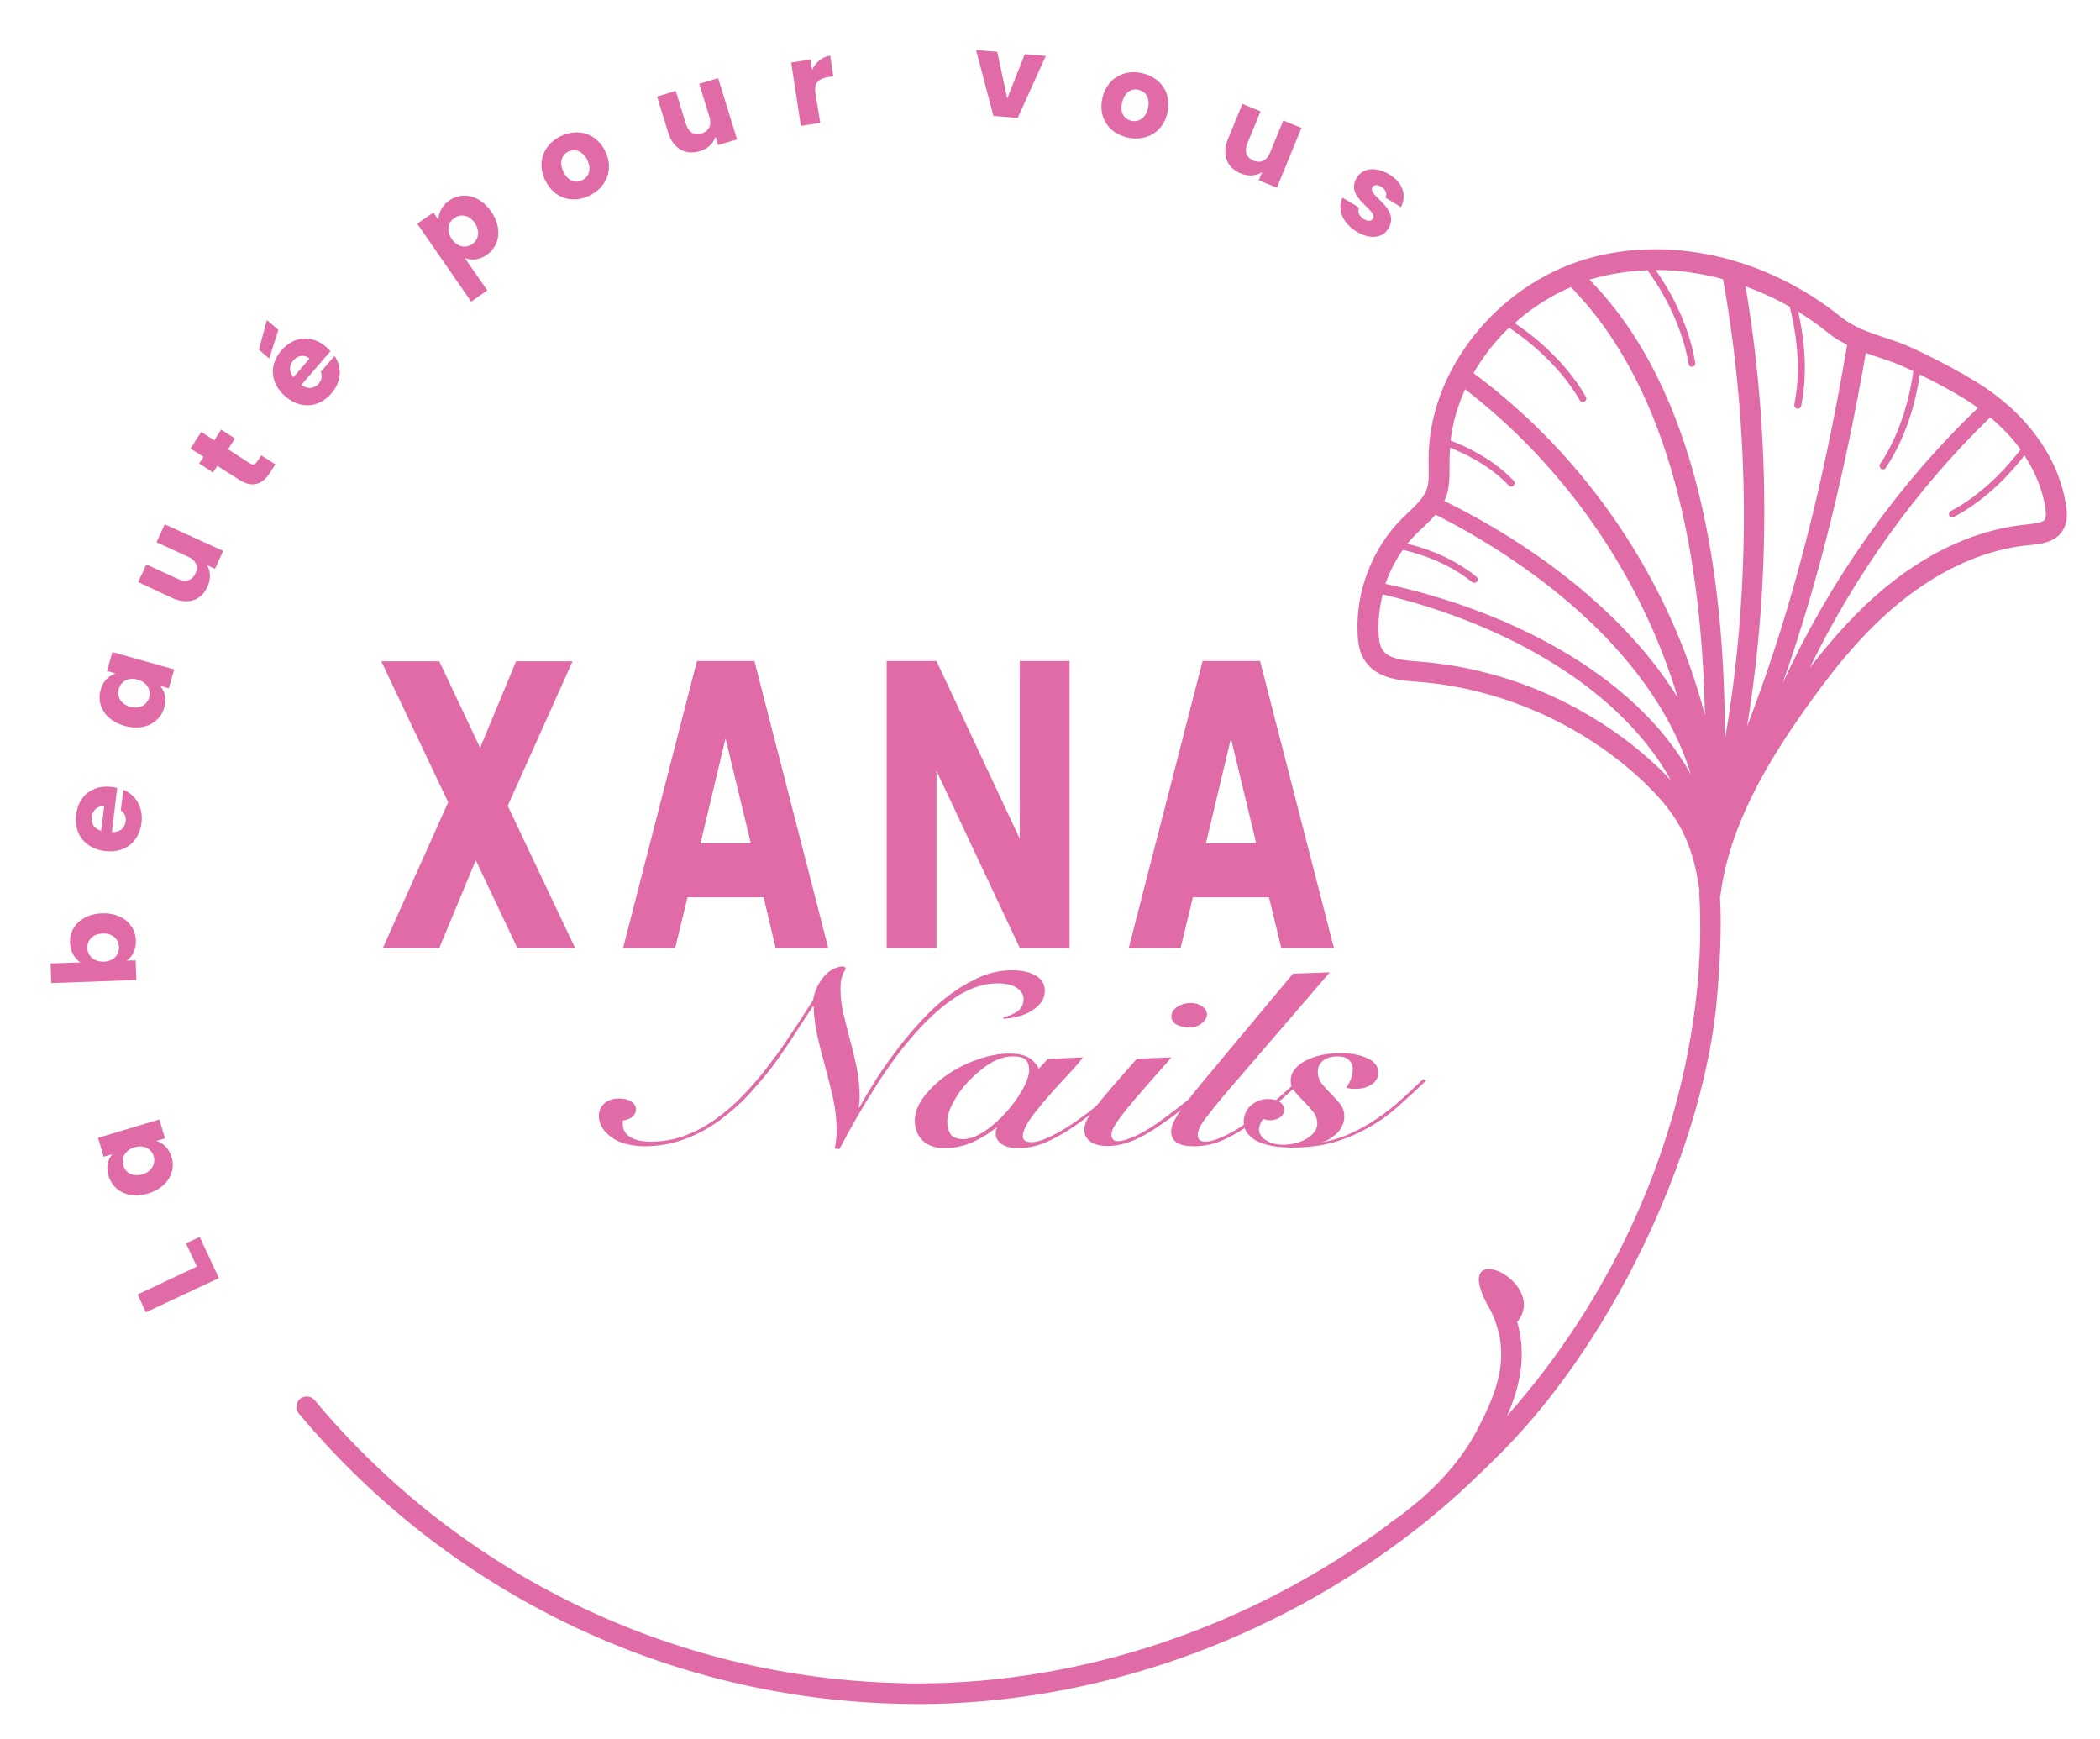 <?xml version="1.0" encoding="utf-8"?>
<!-- Generator: Adobe Illustrator 27.0.0, SVG Export Plug-In . SVG Version: 6.00 Build 0)  -->
<svg version="1.1" xmlns="http://www.w3.org/2000/svg" xmlns:xlink="http://www.w3.org/1999/xlink" x="0px" y="0px"
	 viewBox="0 0 822.3 680.9" style="enable-background:new 0 0 822.3 680.9;" xml:space="preserve">
<style type="text/css">
	.st0{display:none;}
	.st1{display:inline;fill:#F9EBE4;}
	.st2{fill:#E06BA6;}
	.st3{fill:#AB9083;}
	.st4{display:inline;}
	.st5{fill:none;stroke:#CD7FA8;stroke-width:3.357;stroke-linecap:round;stroke-linejoin:round;stroke-miterlimit:10;}
	.st6{fill:#CD7FA8;}
	.st7{fill:none;stroke:#AB9083;stroke-width:3.357;stroke-linecap:round;stroke-linejoin:round;stroke-miterlimit:10;}
	.st8{fill:#CD7FA8;stroke:#CD7FA8;stroke-miterlimit:10;}
</style>
<g id="Background" class="st0">
	<rect x="-151.8" y="-244" class="st1" width="1200" height="1200"/>
</g>
<g id="Graphic_Elements">
	<g>
		<path class="st2" d="M672.4,389.8c1.1-13.3,1.8-26.3,1.1-38.7c0.1-0.2,0.2-0.4,0.2-0.7c3.5-27.6,19.1-52.8,32.4-71.7
			c9.3-13.2,21.9-30,38-43c16.1-13,33.6-20.8,50.8-22.3c4-0.4,9.5-0.9,12.6-5.4c2.2-3.2,2-7,1.5-10c-2.7-18.7-15.5-36.4-35-48.4
			c-6.7-4.1-14.9-8.5-24.4-13c-3.9-1.8-7.8-3.2-11.6-4.4c-6.3-2.1-12.2-4.1-17.4-8.3c-29.1-23.4-67.2-32-99.5-22.5
			c-35.5,10.5-62,44.4-61.7,78.8l0,2.3c0.1,3.5,0.2,6.8-0.9,9.5c-1.2,3.1-4,5.7-6.9,8.5c-0.8,0.8-1.6,1.5-2.4,2.3
			c-11.8,11.7-18.4,28.6-17.6,45.3c0.1,3.2,0.6,7.3,3,10.8c4.7,6.9,13.6,7.5,20.2,8c0,0,0,0,0,0c20.3,1.5,40.6,7.6,58.8,17.5
			c13.5,7.4,25.3,16.4,35,26.8c9.9,10.6,14.7,21.3,16.9,37.8c-0.1,0.3-0.2,0.6-0.1,1c0.7,12.4,0.4,25.4-1,38.8
			c-6.5,60.2-32.7,118.6-74.3,165.6c4.8-10.9,7.9-23.2,4-36.8c13.1-16.1-28.5-35-10.4-4.5c8.5,17.5,2.4,32-5.2,46.6
			c-5.1,9.8-12.5,18.8-21.8,27c-2.4,2-4.9,4-7.4,6c-1.5,1.1-3.1,2.3-4.7,3.3c-0.3,0.2-0.5,0.5-0.7,0.7
			c-53.3,39.7-119.1,62.4-184.7,62.4c-2,0-4.1,0-6.1-0.1c-89-1.9-172.8-42.3-229.9-110.8c-1.4-1.7-4-1.9-5.7-0.5
			c-1.7,1.4-1.9,4-0.5,5.7c58.6,70.3,144.6,111.8,235.9,113.7c2.1,0,4.2,0.1,6.2,0.1c69.5,0,139.4-24.8,195-68.1
			c2.7-2,5.3-4.2,7.8-6.3c9.2-7.6,17.8-15.9,26.2-24.3C634.4,521.8,667.9,445.8,672.4,389.8z M566.1,195c1.6-4.2,1.5-8.7,1.5-12.6
			l0-2.1c0-1.7,0.1-3.3,0.2-5c5.1,2,15.2,6.6,23,14.8c0.3,0.3,0.6,0.4,1,0.4c0.3,0,0.7-0.1,0.9-0.4c0.5-0.5,0.6-1.4,0-1.9
			c-8.6-9-19.6-13.8-24.7-15.7c0.8-6.9,2.8-13.7,5.7-20.1c39.2,30.2,69,73.3,83.3,120.8c-20.9-33.8-57.3-60.3-91.5-77.1
			C565.7,195.7,565.9,195.4,566.1,195z M791.2,176c-4.5,5.9-14.1,17.1-27.3,24.1c-0.7,0.4-0.9,1.2-0.6,1.8c0.2,0.5,0.7,0.7,1.2,0.7
			c0.2,0,0.4-0.1,0.6-0.2c13.2-7,22.8-17.8,27.6-24.1c4.3,6.6,7.2,13.6,8.2,20.8c0.2,1.4,0.4,3.4-0.2,4.3c-0.9,1.3-4.1,1.6-6.6,1.9
			c-18.8,1.7-37.8,10-55.1,24.1c-12,9.7-22,21.3-30.3,32c17.6-36.3,41.8-70.1,70.6-98C783.9,167.3,788,171.5,791.2,176z
			 M746.2,143.9c1,0.5,2,1,3,1.4c-0.8,6.2-3.7,22.5-13,36.4c-0.4,0.6-0.2,1.4,0.4,1.9c0.2,0.2,0.5,0.2,0.7,0.2
			c0.4,0,0.9-0.2,1.1-0.6c9.3-13.9,12.4-29.7,13.3-36.6c6.9,3.4,13,6.7,18.1,9.9c1.6,1,3.2,2.1,4.7,3.2
			c-31.6,30.2-58.1,67.8-76.5,107.9c14.8-41.9,25-85.9,32.6-129.4c1.7,0.6,3.3,1.2,5,1.7C739.2,141.1,742.7,142.3,746.2,143.9z
			 M723.3,135c-8.5,50.3-20.6,101.4-39.2,149.4c9.3-56.7,8.9-116.2-0.6-172.3c5.9,2.2,11.7,4.8,17.3,8c1.6,6.2,5.1,22.2,1.8,38.3
			c-0.1,0.7,0.3,1.4,1.1,1.6c0.1,0,0.2,0,0.3,0c0.6,0,1.2-0.4,1.3-1.1c3-14.8,0.6-29.2-1.2-36.9c4,2.5,7.9,5.2,11.6,8.2
			C718.1,132.2,720.7,133.7,723.3,135z M645.1,105.8c2.7,3.6,13.2,18.7,16.1,36.7c0.1,0.7,0.7,1.1,1.3,1.1c0.1,0,0.1,0,0.2,0
			c0.7-0.1,1.2-0.8,1.1-1.5c-2.7-16.9-11.6-30.9-15.5-36.4c8.8,0,17.6,1.2,26.4,3.6c10.5,58.7,11,121.1,0.7,180.4
			c0.1-62.2-9.9-136.3-53-180.2c0.3-0.1,0.7-0.2,1-0.3C630.4,107.2,637.7,106.1,645.1,105.8z M590.9,128.3
			c4.3,2.8,18.8,13,27.7,28.4c0.2,0.4,0.7,0.7,1.2,0.7c0.2,0,0.5-0.1,0.7-0.2c0.6-0.4,0.9-1.2,0.5-1.8
			c-8.8-15.4-22.8-25.5-27.9-28.9c6.5-5.8,13.9-10.6,22-14.1c40.1,40.9,51.3,108.3,52.5,167.6C653.8,227,621,178.7,577,146.1
			C580.7,139.6,585.4,133.6,590.9,128.3z M555,208.6c0.7-0.7,1.5-1.4,2.2-2.1c1.6-1.5,3.3-3.1,4.9-5c41.4,20.9,86.1,56.4,100,101.7
			c-22.7-40.8-74.6-65-119.6-74.6c1.6-4.7,3.9-9.2,6.8-13.3c3.4,0.7,16.6,4,27.1,12.6c0.3,0.2,0.6,0.3,0.9,0.3c0.4,0,0.8-0.2,1-0.5
			c0.5-0.6,0.4-1.4-0.2-1.9c-10.1-8.3-22.2-11.8-27.1-12.9C552.3,211.4,553.6,210,555,208.6z M617.6,277.5
			c-19.2-10.5-40.7-16.9-62.1-18.5h0c-5.5-0.4-11.7-0.9-14.1-4.5c-1.2-1.8-1.5-4.5-1.6-6.7c-0.2-5.1,0.4-10.1,1.6-15.1
			c43.2,10.2,91.3,34,112.9,72.8C644,294.6,631.7,285.2,617.6,277.5z"/>
	</g>
	<path class="st3" d="M493.3,448.3"/>
	<path class="st3" d="M484.3,470.9"/>
	<path class="st3" d="M484.3,470.9"/>
	<path class="st3" d="M484.3,470.9"/>
</g>
<g id="Text">
	<g>
		<path class="st2" d="M53.9,506.8l23.2-10.9l-4.3-9.1l5.4-2.5l7.5,16.1l-28.6,13.4L53.9,506.8z"/>
		<path class="st2" d="M42.5,460.4c-1.1-3.6-0.2-6.6,1.5-8.5l-3.4,1l-2.2-7.4l24-7.2l2.2,7.4l-3.4,1c2.5,0.7,4.9,2.8,6,6.3
			c1.8,5.9-1.7,12-9.2,14.3C50.4,469.6,44.3,466.3,42.5,460.4z M48.3,456.3c0.8,2.8,3.6,4.6,7.5,3.5c3.8-1.2,5.2-4.3,4.4-7.1
			c-0.8-2.8-3.7-4.6-7.5-3.5C48.8,450.4,47.4,453.5,48.3,456.3z"/>
		<path class="st2" d="M27.4,369.1c-0.2-6.2,4.6-11.2,12.5-11.5c7.9-0.3,13.1,4.4,13.3,10.6c0.1,3.7-1.4,6.4-3.6,7.9l3.5-0.1
			l0.3,7.7l-33.3,1.2l-0.3-7.7l11.7-0.4C29.3,375.4,27.6,372.7,27.4,369.1z M34.2,371.2c0.1,2.9,2.4,5.4,6.4,5.3
			c4-0.1,6.1-2.8,6-5.7c-0.1-2.9-2.4-5.5-6.4-5.3C36.2,365.6,34.1,368.3,34.2,371.2z"/>
		<path class="st2" d="M55.4,322.2c-0.9,7.3-6.4,12-14.3,11c-7.9-1-12.2-6.7-11.3-14.2c0.9-7.3,6.3-11.8,13.9-10.9
			c0.7,0.1,1.5,0.2,2.2,0.4l-2.1,17.3c3.3,0.1,5.1-1.7,5.4-4.2c0.3-2.1-0.7-3.5-1.9-4.3l1-8.1C53,311.1,56.2,316,55.4,322.2z
			 M39.6,325.3l1.2-9.6c-2.7-0.3-4.5,1.6-4.9,4.2C35.6,322.4,36.9,324.5,39.6,325.3z"/>
		<path class="st2" d="M39.4,270.1c1-3.6,3.4-5.7,5.9-6.4l-3.4-1l2.1-7.4l24.2,6.8l-2.1,7.4l-3.4-1c1.7,1.9,2.7,5,1.6,8.6
			c-1.7,5.9-7.9,9.2-15.5,7.1C41.2,282.1,37.7,276,39.4,270.1z M46.5,269.7c-0.8,2.8,0.6,5.9,4.4,7c3.9,1.1,6.7-0.8,7.5-3.6
			c0.8-2.8-0.6-5.9-4.5-7C50.1,265,47.3,266.9,46.5,269.7z"/>
		<path class="st2" d="M87.4,215.7l-3.2,7l-3.1-1.4c1.3,2.3,1.6,5.4,0.1,8.5c-2.4,5.3-7.7,7.1-13.8,4.3l-13.3-6.2l3.2-6.9l12.4,5.7
			c3.1,1.4,5.6,0.5,6.8-2.1c1.3-2.7,0.3-5.2-2.8-6.6l-12.4-5.7l3.2-7L87.4,215.7z"/>
		<path class="st2" d="M85.1,182.4l-1.7,2.6l-5.4-3.5l1.7-2.6l-5.1-3.3l4.2-6.5l5.1,3.3l2.7-4.2l5.4,3.5l-2.7,4.2l8.5,5.5
			c1.2,0.8,2.1,0.6,3-0.8l1.5-2.3l5.5,3.5l-2.1,3.3c-2.8,4.4-6.7,6.2-12.1,2.7L85.1,182.4z"/>
		<path class="st2" d="M104.5,125.3l4.5,3.9l-3.6,11.2l-4-3.5L104.5,125.3z M129.8,154c-4.8,5.6-12,6.4-18.1,1.2
			c-6-5.2-6.4-12.4-1.5-18c4.8-5.6,11.9-6.3,17.6-1.3c0.5,0.5,1.1,1,1.6,1.6l-11.4,13.2c2.7,1.9,5.1,1.4,6.8-0.5
			c1.4-1.6,1.4-3.3,0.8-4.6l5.4-6.2C133.9,143.4,133.9,149.2,129.8,154z M114.9,147.7l6.3-7.3c-2.1-1.8-4.7-1.2-6.4,0.8
			C113.2,143.1,113.1,145.6,114.9,147.7z"/>
		<path class="st2" d="M175.9,78.5c5.1-3.5,11.9-2.2,16.4,4.3c4.5,6.5,3.4,13.4-1.7,17c-3,2.1-6.2,2.2-8.6,1.2l8.8,12.7l-6.3,4.4
			l-21.1-30.5l6.3-4.4l2,2.9C171.7,83.6,172.9,80.6,175.9,78.5z M177.9,85.4c-2.4,1.6-3.3,4.9-1,8.2c2.3,3.3,5.7,3.6,8,2
			c2.4-1.7,3.3-5,1-8.3C183.6,84,180.3,83.7,177.9,85.4z"/>
		<path class="st2" d="M230.8,76.6c-6.6,3.2-13.8,1.2-17.3-6c-3.5-7.2-0.5-14.1,6.1-17.3c6.6-3.2,13.9-1.2,17.4,5.9
			C240.5,66.4,237.4,73.4,230.8,76.6z M227.9,70.6c2.5-1.2,3.9-4.1,2.1-7.9c-1.9-3.8-5-4.5-7.4-3.4c-2.5,1.2-3.8,4.1-2,7.9
			C222.4,71,225.4,71.8,227.9,70.6z"/>
		<path class="st2" d="M288.6,54.6l-7.4,2.2l-1-3.3c-0.8,2.5-3,4.8-6.2,5.7c-5.6,1.7-10.5-1-12.4-7.4l-4.3-14l7.3-2.2l4,13
			c1,3.3,3.4,4.5,6.1,3.7c2.8-0.9,4.1-3.2,3.1-6.5l-4-13l7.4-2.2L288.6,54.6z"/>
		<path class="st2" d="M321.2,48.1l-7.6,1.2l-3.8-24.8l7.6-1.2l0.6,4.1c1.3-2.9,3.8-5.1,7.1-5.6l1.2,8.1l-2.1,0.3
			c-3.6,0.6-5.5,2.1-4.9,6.4L321.2,48.1z"/>
		<path class="st2" d="M390.5,20.3l3.9,18.3l6.9-17.4l8.2,0.7l-11,24.3l-9.5-0.8l-6.8-25.8L390.5,20.3z"/>
		<path class="st2" d="M441.3,53.8c-7.2-1.7-11.4-7.8-9.6-15.6c1.9-7.7,8.6-11.2,15.7-9.5c7.2,1.7,11.5,7.9,9.7,15.6
			S448.5,55.5,441.3,53.8z M442.9,47.3c2.7,0.6,5.6-0.7,6.6-4.8c1-4.2-1-6.7-3.6-7.3c-2.7-0.7-5.5,0.7-6.5,4.9
			C438.4,44.1,440.2,46.6,442.9,47.3z"/>
		<path class="st2" d="M500,73.5l-7.1-2.9l1.3-3.2c-2.2,1.4-5.3,1.8-8.4,0.5c-5.4-2.2-7.5-7.4-4.9-13.6l5.6-13.6l7.1,2.9l-5.2,12.6
			c-1.3,3.2-0.2,5.6,2.4,6.7c2.7,1.1,5.2,0.1,6.5-3.1l5.2-12.6l7.1,2.9L500,73.5z"/>
		<path class="st2" d="M531.2,90.7c-5.7-3.5-7.7-9-5.5-13.3l6.5,3.9c-0.8,1.6,0,3.4,1.8,4.5c1.7,1,3,0.8,3.6-0.2
			c2.1-3.5-11.1-8-6.4-15.9c2.2-3.7,7.1-4.8,12.8-1.4c5.5,3.3,6.8,8.3,4.6,12.8l-6.1-3.7c0.7-1.6,0.2-3.2-1.7-4.3
			c-1.5-0.9-2.8-0.8-3.4,0.2c-2.1,3.4,11,8,6.3,16.1C541.6,93.1,536.6,94,531.2,90.7z"/>
	</g>
	<g>
		<g>
			<path class="st2" d="M186.3,336.8L172,371.2h-22.1l25.6-57.1l-26.2-55.2H172l16,33.9l14.1-33.9h22.1l-25.4,56.6l26.4,55.7h-22.6
				L186.3,336.8z"/>
			<path class="st2" d="M299,351.3h-29.8l-4.8,19.8H244l28.9-112.3h22.5l28.9,112.3h-20.6L299,351.3z M284.1,289.1l-9.8,41.1H294
				L284.1,289.1z"/>
			<path class="st2" d="M418.8,258.8v112.3h-19.5l-32.6-69.3v69.3h-19.5V258.8h19.5l32.6,69.6v-69.6H418.8z"/>
			<path class="st2" d="M496.9,351.3h-29.8l-4.8,19.8H442l28.9-112.3h22.5l28.9,112.3h-20.6L496.9,351.3z M482,289.1l-9.8,41.1h19.7
				L482,289.1z"/>
		</g>
		<g>
			<path class="st2" d="M392.6,398.3c2.3-0.4,4.2-1.2,5.8-2.3c1.6-1.2,2.4-2.8,2.4-4.9c0-1.7-0.9-3.1-2.6-4.3
				c-1.8-1.2-4.3-1.8-7.6-1.8c-5.3,0-10.7,1.8-16.2,5.3c-5.4,3.5-10.8,8.3-16,14.2S348,417.3,343,425.2c-5,7.8-9.8,16.1-14.3,24.7
				l-1.8-0.2c0.2-1.1,0.3-2.2,0.5-3.4c0.1-1.2,0.2-2.3,0.2-3.4c0-4.2-0.4-8.3-1.3-12.4c-0.9-4.1-1.9-8.2-3-12.2
				c-1.1-4-2.2-8.1-3.1-12.1s-1.5-8.1-1.6-12.2h-0.3c-2,3-4.3,6.5-6.8,10.4c-2.5,3.9-5.2,7.9-8.2,12c-3,4.1-6.3,8-9.9,11.9
				c-3.6,3.9-7.5,7.3-11.7,10.4c-4.2,3-8.7,5.5-13.6,7.3s-10.1,2.8-15.7,2.8c-2.4,0-4.6-0.3-6.8-0.8c-2.2-0.5-4.1-1.3-5.7-2.4
				c-1.6-1.1-2.9-2.3-3.9-3.8c-1-1.5-1.5-3.1-1.5-5c0-1.9,0.7-3.5,2.2-4.8c1.4-1.3,3.4-1.9,5.8-1.9c1.9,0,3.5,0.4,4.7,1.2
				c1.2,0.8,1.8,1.8,1.8,2.9c0,2.5-1.7,4-5.1,4.5c-0.3,2.8,0.5,4.8,2.4,6.2c2,1.4,4.8,2.1,8.5,2.1c4.7,0,9.2-0.8,13.5-2.4
				c4.2-1.6,8.3-3.8,12-6.5c3.8-2.7,7.3-5.7,10.6-9.2c3.3-3.4,6.3-6.9,9.1-10.5s5.3-7,7.6-10.4c2.3-3.4,4.3-6.4,6-9l4.7-7.3
				c0.5-2.6,1.3-4.8,2.3-6.5c1-1.7,2.1-3.1,3.2-4.1c1.1-1,2.3-1.7,3.4-2.1c1.1-0.4,1.9-0.6,2.6-0.6c0.9,0,1.3,0.3,1.3,0.8
				c0,0.3-0.1,0.5-0.3,0.8c-0.2,0.3-0.4,0.6-0.7,1.2c-0.2,0.5-0.4,1.2-0.7,2.2c-0.2,1-0.3,2.2-0.3,3.8c0,3.3,0.4,6.6,1.2,9.9
				c0.8,3.4,1.7,6.8,2.6,10.3c1,3.5,1.8,7.1,2.6,10.8c0.7,3.6,1.1,7.4,1.1,11.3c0,1.4-0.1,2.8-0.4,4.1h0.3c1.4-2.6,3.2-5.6,5.5-9.3
				c2.2-3.6,4.8-7.4,7.8-11.4c2.9-4,6.2-8,9.7-11.9c3.5-3.9,7.2-7.5,11.2-10.6c3.9-3.1,8.1-5.6,12.4-7.6c4.3-2,8.7-2.9,13.3-2.9
				c3.8,0,6.8,0.7,9.2,2.1c2.4,1.4,3.5,3.4,3.5,6c0,1.6-0.5,3.1-1.4,4.4c-1,1.3-2.2,2.4-3.8,3.4c-1.6,1-3.3,1.7-5.3,2.2
				c-1.9,0.5-3.8,0.8-5.7,0.9V398.3z"/>
			<path class="st2" d="M410.3,414.6L424,414c-0.8,1.2-1.9,2.5-3.4,4.2c-1.5,1.6-3.1,3.4-4.9,5.3c-1.8,1.9-3.5,3.8-5.3,5.9
				c-1.8,2-3.4,4-4.9,5.9c-1.5,1.9-2.7,3.6-3.6,5.3s-1.4,3-1.4,4.2c0,1.6,1.1,2.4,3.3,2.4c2.1,0,4.9-0.9,8.5-2.7
				c3.6-1.8,7.4-4.2,11.3-7.1c1.7-1.2,3.4-2.5,5.1-3.9c1.7-1.4,3.4-2.8,4.9-4.2c1.6-1.4,3-2.7,4.3-3.8c1.3-1.2,2.4-2.2,3.2-2.9
				l0.9,0.4c-2.3,2.2-4.9,4.7-7.9,7.4c-3,2.7-6.6,5.6-10.8,8.7c-4.2,3.1-8.3,5.6-12.4,7.5c-4.1,2-8.1,2.9-12.2,2.9
				c-2.8,0-5-0.5-6.5-1.6c-1.5-1.1-2.3-2.4-2.3-3.9c0-0.5,0-1,0.1-1.4c0.1-0.4,0.2-0.8,0.4-1.1h-0.3c-2.7,2.2-5.8,4.1-9.2,5.7
				c-3.4,1.5-7.1,2.3-11,2.3c-2.1,0-3.9-0.3-5.4-0.9c-1.5-0.6-2.7-1.4-3.6-2.4c-0.9-1-1.6-2.1-2-3.4c-0.4-1.2-0.7-2.5-0.7-3.9
				c0-3.1,1.2-6.3,3.5-9.4c2.4-3.1,5.3-6,8.9-8.5c3.6-2.5,7.6-4.6,12-6.1c4.4-1.6,8.7-2.4,12.7-2.4c3.1,0,5.5,0.5,7.2,1.4
				c1.8,1,3.2,2.5,4.3,4.5L410.3,414.6z M370.9,439.1c0,1.9,0.4,3.5,1.2,4.8c0.8,1.4,2.6,2.1,5.3,2.1c1.8-0.1,3.8-0.6,5.8-1.7
				c2-1.1,4-2.4,5.8-4c1.9-1.6,3.7-3.4,5.4-5.3c1.7-2,3.2-3.9,4.5-5.9c1.3-2,2.3-3.9,3-5.6c0.7-1.8,1.1-3.2,1.1-4.5
				c0-1.7-0.4-3.1-1.3-4c-0.9-1-2.6-1.4-5.1-1.4c-2,0-4.1,0.4-6.1,1.3c-2.1,0.9-4,2.1-5.9,3.6c-1.9,1.5-3.7,3.1-5.4,4.9
				s-3.2,3.7-4.4,5.6c-1.2,1.9-2.2,3.8-2.9,5.5C371.2,436.3,370.9,437.9,370.9,439.1z"/>
			<path class="st2" d="M458.7,414c-4.1,4.7-7.7,8.8-10.6,12.1c-3,3.4-5.4,6.2-7.3,8.6c-1.9,2.4-3.3,4.3-4.2,5.8
				c-0.9,1.5-1.4,2.7-1.4,3.7c0,0.8,0.2,1.4,0.6,1.9c0.4,0.5,1,0.7,1.8,0.7c1.8,0,4.2-0.7,7.4-2.2c3.2-1.5,7.2-4,12-7.6
				c1.9-1.5,3.8-2.9,5.7-4.4c1.8-1.4,3.6-2.8,5.2-4.2s3.1-2.6,4.3-3.6c1.3-1.1,2.3-2,3.1-2.6l1.2,0.6c-1.1,1-2.3,2.2-3.9,3.5
				c-1.5,1.3-3.2,2.7-4.9,4.1c-1.8,1.4-3.5,2.9-5.4,4.3c-1.8,1.4-3.6,2.8-5.4,4c-5.1,3.7-9.4,6.3-13.1,7.8c-3.6,1.5-7,2.2-10.1,2.2
				c-2.9,0-5.1-0.6-6.7-1.7c-1.6-1.2-2.4-2.7-2.4-4.5c0-1.3,0.3-2.6,1-4c0.7-1.4,1.8-3.1,3.4-5.1c1.6-2,3.7-4.6,6.3-7.6
				c2.6-3,5.9-6.8,9.9-11.3L458.7,414z M466.3,392.7c1.7,0,3.1,0.4,4.4,1.3c1.3,0.9,1.9,2,1.9,3.2c0,1.3-0.7,2.4-2.1,3.5
				c-1.4,1.1-3,1.6-4.7,1.6c-1.9,0-3.6-0.4-5-1.1c-1.4-0.7-2.1-1.8-2.1-3.3c0-1.5,0.8-2.7,2.3-3.7
				C462.5,393.2,464.3,392.7,466.3,392.7z"/>
			<path class="st2" d="M520.7,380.7l-40.6,47.2c-3.4,4-6.1,7.4-8.1,10c-2,2.7-3,4.8-3,6.5c0,1.7,1,2.6,2.9,2.6
				c1.8,0,4.3-0.7,7.5-2.2c3.2-1.5,6.5-3.5,10.1-6.1c3.3-2.4,6.6-5,9.9-7.8c3.2-2.8,6.4-5.6,9.5-8.5l1.2,0.3c-1.1,1-2.3,2.2-3.6,3.5
				c-1.4,1.3-2.8,2.6-4.3,3.9c-1.5,1.3-3,2.6-4.5,3.9c-1.5,1.3-3,2.5-4.5,3.6c-5.1,3.8-9.6,6.6-13.5,8.4c-3.9,1.9-8,2.8-12.2,2.8
				c-6,0-8.9-1.9-8.9-5.8c0-1.8,0.9-4,2.7-6.8c1.8-2.7,4.6-6.4,8.3-11l36.7-44L520.7,380.7z"/>
			<path class="st2" d="M516.2,447.5c4.5-0.7,8.6-1.9,12.4-3.6c3.8-1.7,7.4-3.7,10.7-6c3.3-2.3,6.5-4.7,9.4-7.4
				c2.9-2.7,5.8-5.3,8.6-8l1.1,0.6c-3.5,3.3-7,6.6-10.5,9.7c-3.5,3.2-7.3,6-11.5,8.4c-4.2,2.4-8.7,4.4-13.7,5.9
				c-5,1.5-10.6,2.2-17,2.2c-2.3,0-4.5-0.2-6.8-0.5c-2.2-0.4-4.2-0.9-6-1.7c-1.8-0.8-3.2-1.9-4.3-3.2c-1.1-1.3-1.6-2.9-1.6-4.8
				c0-1,0.2-2,0.6-3.1c0.4-1,1-2,1.8-2.8c0.8-0.8,1.8-1.5,3-2.1c1.2-0.5,2.6-0.8,4.1-0.8c2,0,3.6,0.4,4.7,1.2
				c1.1,0.8,1.6,1.8,1.6,2.9c0,1.3-0.5,2.4-1.6,3.1c-1.1,0.7-2.3,1.1-3.7,1.1c-1.1,0-2.1-0.2-2.9-0.5c-0.4,0.6-0.8,1.2-1.1,1.9
				c-0.3,0.7-0.5,1.4-0.5,2.1c0,1.8,0.9,3.3,2.8,4.4c1.9,1.2,4.1,1.7,6.6,1.7c1.6,0,3.2-0.2,4.8-0.6c1.6-0.4,3.1-0.9,4.3-1.7
				c1.3-0.7,2.3-1.6,3.1-2.6c0.8-1,1.2-2.1,1.2-3.4c0-1.7-0.5-3.2-1.6-4.6c-1.1-1.4-2.3-2.7-3.6-4c-1.3-1.3-2.5-2.6-3.6-3.9
				c-1.1-1.3-1.6-2.7-1.6-4.2c0-1.8,0.6-3.4,1.7-4.7c1.1-1.3,2.6-2.5,4.5-3.4c1.8-0.9,3.9-1.6,6.2-2.1c2.3-0.4,4.6-0.7,7-0.7
				c4.2,0,7.7,0.7,10.6,2c2.8,1.3,4.3,3.2,4.3,5.6c0,1.9-0.8,3.4-2.5,4.6c-1.7,1.2-3.8,1.8-6.3,1.8c-0.8,0-1.5,0-2.2-0.1
				c-0.7-0.1-1.2-0.2-1.6-0.3c1-1.3,1.6-2.5,2-3.8c0.4-1.2,0.6-2.5,0.6-3.7c0-1.3-0.5-2.4-1.5-3.4c-1-1-2.5-1.4-4.5-1.4
				c-2.5,0-4.3,0.6-5.7,1.7c-1.3,1.1-2,2.5-2,4.2c0,1.8,0.5,3.4,1.6,4.8c1.1,1.4,2.3,2.7,3.6,4c1.3,1.3,2.5,2.6,3.6,4
				c1.1,1.4,1.6,3.1,1.6,5c0,1.2-0.3,2.4-0.9,3.6c-0.6,1.2-1.3,2.2-2.3,3.1c-1,0.9-2,1.6-3.2,2.3c-1.2,0.6-2.4,1-3.7,1.2V447.5z"/>
		</g>
	</g>
</g>
<g id="Calque_4" class="st0">
	<g class="st4">
		<path id="XMLID_27_" class="st5" d="M287.3,209.1h-24.5c-0.9,0-1.7-0.7-1.9-1.6l-2.8-20.3c-0.5-3.4,2.3-6.4,5.9-6.4h22.1
			c3.6,0,6.4,3,5.9,6.4l-2.8,20.3C289,208.4,288.2,209.1,287.3,209.1z"/>
		<path id="XMLID_28_" class="st5" d="M282.6,180.7h-15.1v-18.8c0-1.1,0.9-2,2-2h11.1c1.1,0,2,0.9,2,2V180.7z"/>
		<line id="XMLID_30_" class="st5" x1="275" y1="197.7" x2="275" y2="180.7"/>
		<polygon id="XMLID_29_" class="st6" points="278.8,203.4 271.2,203.4 273.1,195.8 276.9,195.8 		"/>
		<path id="XMLID_145_" class="st5" d="M379.1,158.5c-14.1,8.2-26,18.4-35.9,30.2l5.7,5.7C360.7,184.4,370.9,172.6,379.1,158.5z"/>
		<path id="XMLID_48_" class="st5" d="M348.9,196.3l-5.7-5.7c-3.7,0-9.4,1.3-13.2,5.7c1.3,6.3,6.9,12,13.2,13.2
			C347.6,205.7,348.9,200.1,348.9,196.3z"/>
		<path id="XMLID_00000018941556004115936660000016109570599289109940_" class="st7" d="M332.9,202.7"/>
		<path id="XMLID_00000011713349240750698620000000407913906719419066_" class="st7" d="M336.7,206.5"/>
		<polygon id="XMLID_44_" class="st5" points="210.2,173.2 204.5,173.2 204.5,163.7 210.2,159.9 		"/>
		<rect id="XMLID_45_" x="202.7" y="173.2" class="st5" width="9.4" height="13.2"/>
		<rect id="XMLID_46_" x="200.8" y="186.4" class="st5" width="13.2" height="22.7"/>
		<g>
			<g>
				<path class="st6" d="M488.4,166.7c0,0-10.2-12.4-28.2-8.4c-18,4.1-49.2,16.9-54.7,16.4c0,0,5.9,7.3,15,3.4
					c9.1-3.9,36.8-17.1,46.4-17.8C479.9,159.4,488.4,166.7,488.4,166.7z"/>
				<g>
					<g>
						<path class="st6" d="M472,195.8c0.4,0.1,0.8,0.2,1.2,0.3c0.4,0.1,0.8,0.2,1.2,0.3c0.8,0.2,1.6,0.3,2.4,0.4
							c1.6,0.2,3.3,0.2,4.9,0.1c-1.6-0.1-3.2-0.4-4.7-0.8c-0.8-0.2-1.5-0.4-2.3-0.7c-0.4-0.1-0.7-0.3-1.1-0.4
							c-0.4-0.2-0.7-0.3-1.1-0.5c-1.4-0.7-2.8-1.5-4-2.4c-0.6-0.5-1.2-0.9-1.8-1.4c-0.3-0.3-0.6-0.5-0.8-0.8c0,0,0-0.1-0.1-0.1
							l0.2,0.1c0.2,0.1,0.4,0.3,0.7,0.4c0.4,0.3,0.9,0.5,1.3,0.7c0.9,0.4,1.8,0.8,2.8,1.2c0.9,0.3,1.9,0.6,2.9,0.7
							c0.5,0.1,1,0.1,1.5,0.1c0.5,0,1-0.1,1.4-0.2c-0.5,0-0.9-0.1-1.4-0.2c-0.5-0.1-0.9-0.3-1.3-0.4c-0.9-0.4-1.7-0.8-2.4-1.3
							c-0.8-0.5-1.5-1.1-2.2-1.7c-0.3-0.3-0.7-0.6-1-0.9c-0.2-0.2-0.3-0.3-0.5-0.5l-0.2-0.2c-0.1-0.1-0.2-0.2-0.2-0.2l-1.9,2.1
							l-0.1-0.1l-0.1-0.1l0,0c0,0,0,0,0,0l-1.5,1.4l0,0c0,0,0,0,0,0l-2,1.6l0,0l-0.1-0.1l0-0.1c0,0,0,0,0,0l-1.5,1.2l-0.1-0.1
							l-0.1-0.1l0-0.1c0,0,0,0,0-0.1l-2.1,1.5l-0.1-0.1l0-0.1c0,0,0-0.1,0-0.1l-2.5,1.6l0,0l-1.1,0.4c0,0.1,0,0.1,0.1,0.1l0,0.1
							l-2.7,0.5c0,0.1,0,0.1,0,0.1l0,0.1l0,0.1l-2.1,0.3l0,0.1l0,0.1l0,0.2l0,0.1l-2.4,0.4l0,0.1l0,0.1l-1.6,0.5c0-0.1,0-0.1,0-0.2
							l-2.3,0.4c0-0.1,0-0.3,0-0.4l-2.9,0.5c0,0,0,0,0,0l-1.6,0.2c0,0,0-0.1,0-0.2c0-0.1,0-0.1,0-0.2l-2.6,0.4c0,0,0-0.1,0-0.1
							c0-0.1,0-0.1,0-0.3l-1.8,0.3l-2.6-0.3c0,0,0,0.1,0,0.1c0,0,0,0.1,0,0.1c0,0,0,0,0,0.1l-2.4-0.3c0,0,0,0,0,0l-1.8-0.3
							c0,0,0,0,0,0l0-0.1l-2.9-0.6c0,0,0,0,0,0c0,0,0,0.1,0,0.1c0,0.1,0,0.2,0,0.3c0,0.2-0.1,0.4-0.1,0.6c-0.1,0.4-0.3,0.8-0.6,1.2
							l-0.2,0.3c-0.1,0.1-0.1,0.2-0.2,0.3c-0.1,0.2-0.3,0.4-0.5,0.6c-0.2,0.2-0.4,0.3-0.5,0.5c-0.2,0.2-0.4,0.3-0.6,0.5
							c0.2-0.1,0.5-0.1,0.8-0.2c0.2-0.1,0.5-0.1,0.8-0.2c0.2-0.1,0.5-0.2,0.7-0.3c0.1-0.1,0.3-0.1,0.4-0.2l0.4-0.2
							c0.5-0.3,1-0.6,1.4-1c0.2-0.2,0.4-0.4,0.6-0.7c0.1-0.1,0.2-0.2,0.2-0.3c0,0.1,0,0.2,0,0.3c0,0.1,0,0.2-0.1,0.4
							c-0.1,0.5-0.3,1-0.5,1.4c-0.1,0.1-0.1,0.2-0.2,0.3c-0.1,0.1-0.1,0.2-0.2,0.3c-0.1,0.1-0.1,0.2-0.2,0.3l-0.2,0.3l-0.1,0.2
							l-0.1,0.2l-0.3,0.3c-0.2,0.2-0.4,0.4-0.6,0.6c0.3-0.1,0.5-0.2,0.8-0.3l0.4-0.2l0.2-0.1l0.2-0.1l0.4-0.2
							c0.1-0.1,0.3-0.2,0.4-0.2c0.1-0.1,0.3-0.2,0.4-0.3c0.1-0.1,0.3-0.2,0.4-0.3c0.5-0.4,0.9-0.8,1.4-1.3c0.1-0.1,0.1-0.2,0.2-0.2
							c-0.1,0.5-0.2,1-0.3,1.5c-0.1,0.3-0.2,0.6-0.3,0.8c-0.1,0.3-0.2,0.6-0.3,0.8c-0.2,0.6-0.6,1.1-0.9,1.6c0.5-0.3,1-0.7,1.5-1.2
							c0.2-0.2,0.5-0.5,0.7-0.7c0.2-0.2,0.4-0.5,0.6-0.8c0.4-0.5,0.8-1.1,1.1-1.7c0.1-0.1,0.1-0.2,0.2-0.3l0,0.3
							c-0.1,0.8-0.3,1.6-0.5,2.4c-0.1,0.4-0.2,0.8-0.4,1.2c-0.1,0.2-0.2,0.4-0.2,0.6l-0.1,0.3l-0.1,0.3l-0.3,0.6l-0.3,0.6
							c-0.1,0.1-0.1,0.2-0.2,0.3l-0.2,0.3l-0.4,0.5l0.5-0.4l0.2-0.2c0.1-0.1,0.2-0.2,0.2-0.2l0.5-0.5l0.4-0.5l0.2-0.2l0.2-0.3
							c0.1-0.2,0.3-0.3,0.4-0.5c0.3-0.4,0.5-0.7,0.8-1.1c0.4-0.7,0.8-1.3,1.1-2.1c0.1,1,0,2-0.1,2.9l0,0.4c0,0.1,0,0.2-0.1,0.4
							c0,0.2-0.1,0.5-0.1,0.7c-0.1,0.5-0.2,1-0.3,1.5c-0.2,1-0.6,1.9-1.1,2.9c0.6-0.8,1.3-1.7,1.8-2.6c0.3-0.5,0.5-0.9,0.7-1.4
							c0.1-0.2,0.2-0.5,0.3-0.7c0-0.1,0.1-0.2,0.2-0.4l0.1-0.4c0.4-1,0.6-2.1,0.8-3.2c0.1-0.3,0.1-0.5,0.1-0.8
							c0-0.3,0.1-0.5,0.1-0.8c0,0,0,0,0,0c0,0.2,0.1,0.4,0.1,0.6l0.1,0.7c0.1,0.9,0.2,1.8,0.1,2.7c0,0.5,0,0.9-0.1,1.4
							c0,0.2-0.1,0.5-0.1,0.7l0,0.3l-0.1,0.3l-0.1,0.7l-0.2,0.7c0,0.1-0.1,0.2-0.1,0.3l-0.1,0.3l-0.2,0.7l0.4-0.6l0.2-0.3
							c0.1-0.1,0.1-0.2,0.2-0.3l0.3-0.6l0.3-0.7l0.2-0.3l0.1-0.3c0.1-0.2,0.2-0.5,0.3-0.7c0.2-0.5,0.3-0.9,0.4-1.4
							c0.3-0.9,0.5-1.9,0.6-2.9l0.1-0.7c0,0,0,0,0,0c0,0.1,0,0.2,0.1,0.3l0.1,0.8c0.1,1,0.2,2.1,0.2,3.1c0,0.3,0,0.5,0,0.8l0,0.8
							c0,0.3-0.1,0.5-0.1,0.8l0,0.4c0,0.1,0,0.3-0.1,0.4l-0.1,0.8l-0.2,0.8l-0.1,0.4l-0.1,0.4l-0.2,0.8l0.4-0.7l0.2-0.4l0.2-0.4
							l0.4-0.7l0.3-0.8c0.1-0.1,0.1-0.3,0.2-0.4l0.1-0.4c0.1-0.3,0.2-0.5,0.3-0.8l0.2-0.8c0.1-0.3,0.1-0.5,0.2-0.8
							c0.3-1.1,0.5-2.2,0.6-3.3l0-0.1c0,0,0,0,0,0c0.2,1.1,0.3,2.3,0.4,3.4c0.1,1.1,0.1,2.3,0.1,3.4c0,1.2-0.1,2.3-0.3,3.5
							c0.4-1.1,0.8-2.2,1-3.4c0.3-1.2,0.5-2.3,0.6-3.5c0.1-1.2,0.2-2.4,0.3-3.6c0-0.1,0-0.1,0-0.2c0.1,0.3,0.1,0.6,0.2,0.8
							c0.2,1.3,0.4,2.6,0.5,3.9c0.1,1.3,0.2,2.6,0.2,3.9c0,1.3-0.1,2.6-0.3,3.9c0.4-1.3,0.8-2.5,1-3.8c0.3-1.3,0.5-2.6,0.6-4
							c0.1-1.3,0.2-2.7,0.2-4c0-0.2,0-0.4,0-0.6l0.3,1c0.4,1.4,0.7,2.8,0.9,4.3c0.3,1.4,0.4,2.9,0.5,4.3l0,1.1c0,0.4,0,0.7,0,1.1
							l0,0.6c0,0.2,0,0.4,0,0.6l-0.1,1.1l0.3-1.1c0-0.2,0.1-0.4,0.1-0.5l0.1-0.5c0.1-0.4,0.1-0.7,0.2-1.1l0.1-1.1
							c0.2-1.5,0.3-3,0.3-4.5c0-0.3,0-0.6,0-0.9c0.2,0.3,0.3,0.7,0.5,1c0.2,0.3,0.3,0.7,0.5,1l0.6,1c0.2,0.3,0.4,0.6,0.6,0.9
							l0.3,0.5c0.1,0.2,0.2,0.3,0.3,0.5l0.7,0.9l0.7,0.9l0.4,0.4l0.4,0.4l0.8,0.8l-0.6-0.9l-0.3-0.5l-0.3-0.5l-0.6-0.9l-0.5-1
							c-0.1-0.2-0.2-0.3-0.2-0.5l-0.2-0.5c-0.1-0.3-0.3-0.7-0.4-1l-0.4-1c-0.1-0.3-0.2-0.7-0.4-1c-0.3-1-0.6-2.1-0.9-3.1
							c0.8,1.6,1.7,3,2.8,4.4c1.1,1.5,2.3,2.8,3.6,4.1c1.3,1.2,2.7,2.4,4.2,3.3c-1.3-1.2-2.6-2.5-3.7-3.8c-1.1-1.4-2.1-2.8-2.9-4.4
							c-0.8-1.5-1.5-3.1-2.1-4.8c-0.2-0.6-0.4-1.3-0.6-1.9c0.2,0.4,0.4,0.9,0.6,1.3c0.8,1.4,1.6,2.8,2.6,4.1c1,1.3,2.1,2.4,3.3,3.5
							c1.2,1.1,2.5,2,3.8,2.8c-1.2-1-2.3-2.1-3.2-3.3c-1-1.2-1.8-2.5-2.6-3.8c-0.7-1.3-1.3-2.7-1.8-4c0.1,0.2,0.2,0.3,0.3,0.5
							c0.9,1.5,2,2.9,3.2,4.2c0.6,0.6,1.2,1.3,1.9,1.8c0.3,0.3,0.7,0.6,1,0.9l0.5,0.4c0.2,0.1,0.3,0.3,0.5,0.4
							c1.4,1,2.8,1.9,4.4,2.7c-1.4-1-2.7-2.1-3.9-3.3c-0.2-0.1-0.3-0.3-0.4-0.5l-0.4-0.5c-0.3-0.3-0.6-0.6-0.8-1
							c-0.5-0.6-1-1.3-1.5-2c-0.5-0.7-1-1.5-1.4-2.3c0.8,0.9,1.7,1.8,2.7,2.6c0.7,0.6,1.4,1.1,2.1,1.6c0.4,0.3,0.7,0.5,1.1,0.7
							c0.2,0.1,0.4,0.2,0.6,0.3c0.2,0.1,0.4,0.2,0.6,0.3c1.5,0.9,3.1,1.6,4.7,2.2c-1.5-0.8-3-1.8-4.3-2.8c-0.2-0.1-0.3-0.3-0.5-0.4
							c-0.2-0.1-0.3-0.3-0.5-0.4c-0.3-0.3-0.6-0.6-0.9-0.9c-0.6-0.6-1.2-1.2-1.8-1.8c-0.3-0.3-0.6-0.7-0.8-1
							c0.7,0.7,1.5,1.3,2.3,1.9c1.6,1.2,3.3,2.2,5,3c1.8,0.9,3.6,1.5,5.4,2.1c-1.8-0.8-3.5-1.7-5.1-2.8c-1.6-1-3.1-2.2-4.5-3.5
							c-1.2-1.1-2.3-2.4-3.2-3.7c0.1,0.1,0.2,0.2,0.3,0.3c1.7,1.5,3.6,2.8,5.6,4c2,1.2,4,2.1,6.1,2.9c2.1,0.8,4.3,1.4,6.5,1.8
							c-2.1-0.6-4.2-1.5-6.2-2.5c-2-1-3.9-2.2-5.6-3.5c-1.8-1.3-3.4-2.8-4.9-4.4c-0.7-0.8-1.4-1.6-2.1-2.5c0,0,0,0,0,0
							c0.1,0.1,0.2,0.2,0.3,0.2c0.8,0.7,1.6,1.4,2.4,2c1.6,1.3,3.4,2.4,5.2,3.3c1.8,1,3.7,1.7,5.7,2.4c1.9,0.6,3.9,1,5.9,1.3
							c-1.9-0.5-3.8-1.2-5.6-2c-1.8-0.8-3.5-1.8-5.1-2.9c-1.4-1-2.7-2-3.9-3.1c1,0.7,2.1,1.3,3.2,1.8c0.7,0.4,1.5,0.7,2.2,1
							c0.8,0.3,1.5,0.6,2.3,0.8c1.5,0.5,3.1,0.8,4.7,1c-1.5-0.4-3-1-4.4-1.7c-0.7-0.3-1.4-0.7-2.1-1.1c-0.7-0.4-1.3-0.8-2-1.3
							c-1.3-0.9-2.5-1.9-3.6-2.9c-0.4-0.4-0.8-0.8-1.1-1.2c0.6,0.5,1.3,0.9,1.9,1.4c1.4,0.9,2.8,1.7,4.3,2.3c1.5,0.7,3,1.2,4.6,1.6
							c1.6,0.4,3.1,0.6,4.7,0.7c-1.5-0.3-3-0.8-4.5-1.4c-1.4-0.6-2.8-1.3-4.1-2.2c-1.3-0.8-2.5-1.8-3.6-2.8c0,0-0.1-0.1-0.1-0.1
							c0.3,0.2,0.5,0.3,0.8,0.4C468.9,194.7,470.4,195.3,472,195.8z"/>
						<path d="M424.8,197.9C424.8,197.9,424.8,197.9,424.8,197.9L424.8,197.9L424.8,197.9C424.8,197.9,424.8,197.9,424.8,197.9
							L424.8,197.9z"/>
					</g>
					<path class="st8" d="M469.4,184.6c-0.6,0.9-1.3,1.8-2.1,2.6c-0.7,0.8-1.5,1.7-2.3,2.4c-1.6,1.5-3.4,2.9-5.3,4.2l-0.7,0.5
						c-0.2,0.2-0.5,0.3-0.7,0.4l-0.7,0.4c-0.2,0.1-0.5,0.3-0.7,0.4c-0.5,0.3-1,0.5-1.5,0.8l-1.5,0.7c-0.5,0.2-1,0.4-1.6,0.6
						c-0.3,0.1-0.5,0.2-0.8,0.3l-0.8,0.3c-0.5,0.2-1.1,0.3-1.6,0.5l-0.8,0.2c-0.3,0.1-0.6,0.1-0.8,0.2l-0.8,0.2
						c-0.3,0.1-0.6,0.1-0.8,0.2l-1.7,0.3c-0.3,0.1-0.6,0.1-0.8,0.1l-0.8,0.1c-0.3,0-0.6,0.1-0.8,0.1l-0.9,0c-2.3,0.2-4.5,0-6.8-0.2
						c-4.5-0.6-8.9-1.8-12.9-3.8c4.3,1.2,8.6,2,13,2.2l0.4,0l0.4,0l0.8,0l0.8,0c0.1,0,0.3,0,0.4,0l0.4,0l1.6-0.1
						c0.3,0,0.5,0,0.8-0.1l0.8-0.1c2.2-0.2,4.3-0.5,6.4-1c0.3-0.1,0.5-0.1,0.8-0.2l0.8-0.2l0.8-0.2c0.3-0.1,0.5-0.2,0.8-0.2l0.8-0.3
						c0.3-0.1,0.5-0.2,0.8-0.3l1.5-0.6c2-0.8,4-1.8,5.9-2.9c1.9-1.1,3.7-2.3,5.5-3.6C466.1,187.6,467.8,186.2,469.4,184.6z"/>
				</g>
			</g>
		</g>
	</g>
</g>
<g id="Calque_5" class="st0">
	<g class="st4">
		<g>
			<path class="st6" d="M480.4,165.9c0,0-15-18.3-41.6-12.3c-26.5,6-72.4,24.9-80.4,24.1c0,0,8.6,10.7,22,4.9
				c13.4-5.8,54.1-25.1,68.3-26.1C467.8,155.1,480.4,165.9,480.4,165.9z"/>
			<g>
				<g>
					<path class="st6" d="M456.2,208.6c0.6,0.2,1.2,0.3,1.8,0.5c0.6,0.1,1.2,0.3,1.8,0.4c1.2,0.2,2.4,0.4,3.6,0.6
						c2.4,0.3,4.8,0.3,7.2,0.2c-2.4-0.2-4.7-0.6-7-1.2c-1.1-0.3-2.2-0.7-3.3-1.1c-0.5-0.2-1.1-0.4-1.6-0.6c-0.5-0.2-1.1-0.5-1.6-0.7
						c-2.1-1-4.1-2.2-5.9-3.5c-0.9-0.7-1.8-1.4-2.6-2.1c-0.4-0.4-0.8-0.8-1.2-1.1c0,0-0.1-0.1-0.1-0.1l0.2,0.2
						c0.3,0.2,0.6,0.4,1,0.6c0.6,0.4,1.3,0.7,2,1c1.3,0.7,2.7,1.2,4.1,1.7c1.4,0.5,2.8,0.8,4.3,1c0.7,0.1,1.4,0.1,2.2,0.1
						c0.7,0,1.4-0.1,2.1-0.2c-0.7,0-1.4-0.2-2.1-0.3c-0.7-0.2-1.3-0.4-2-0.6c-1.3-0.5-2.5-1.2-3.6-1.9c-1.1-0.8-2.2-1.6-3.2-2.5
						c-0.5-0.4-1-0.9-1.5-1.4c-0.2-0.2-0.5-0.5-0.7-0.7l-0.3-0.4c-0.1-0.1-0.2-0.3-0.3-0.3l-2.8,3.1l-0.1-0.1l-0.1-0.1l-0.1-0.1
						c0,0,0,0,0,0l-2.2,2.1l0,0c0,0,0,0,0-0.1l-2.9,2.4l0,0l-0.1-0.2l-0.1-0.1c0,0,0-0.1,0-0.1l-2.1,1.7l-0.1-0.1l-0.1-0.2l-0.1-0.1
						c0,0,0-0.1,0-0.1l-3,2.2l-0.1-0.1l-0.1-0.1c0,0,0-0.1-0.1-0.1l-3.7,2.3l0,0l-1.7,0.6c0,0.1,0.1,0.1,0.1,0.2l0.1,0.1l-4,0.7
						c0,0.1,0,0.1,0,0.2l0,0.1l0,0.1l-3.1,0.5l0,0.2l0,0.1l0.1,0.2l0.1,0.2l-3.5,0.6l0,0.2l0,0.1l-2.4,0.7c0-0.1,0-0.2,0-0.3
						l-3.4,0.6c0-0.2,0-0.4,0-0.6l-4.3,0.7c0,0,0,0,0,0l-2.3,0.4c0-0.1,0-0.1,0-0.2c0-0.1,0-0.2,0-0.3l-3.8,0.6c0-0.1,0-0.1,0-0.2
						c0-0.1,0-0.2,0-0.4l-2.6,0.4l-3.8-0.5c0,0,0,0.1,0,0.2c0,0.1,0,0.1,0,0.2c0,0,0,0.1,0,0.1l-3.5-0.5c0,0,0,0,0,0.1l-2.7-0.5
						c0,0,0,0,0,0l0-0.1l-4.3-0.9c0,0,0,0,0,0c0,0,0,0.1,0,0.2c0,0.1,0,0.3,0,0.4c0,0.3-0.1,0.6-0.2,0.9c-0.2,0.6-0.5,1.2-0.8,1.8
						l-0.3,0.4c-0.1,0.1-0.2,0.3-0.3,0.4c-0.2,0.3-0.5,0.5-0.7,0.8c-0.2,0.3-0.5,0.5-0.8,0.8c-0.3,0.2-0.6,0.5-0.9,0.7
						c0.4-0.1,0.7-0.2,1.1-0.2c0.4-0.1,0.7-0.2,1.1-0.3c0.4-0.1,0.7-0.3,1.1-0.4c0.2-0.1,0.4-0.2,0.5-0.3l0.5-0.3
						c0.7-0.4,1.4-0.9,2.1-1.5c0.3-0.3,0.6-0.6,0.9-1c0.1-0.2,0.2-0.3,0.4-0.5c0,0.1,0,0.3-0.1,0.5c0,0.2-0.1,0.4-0.1,0.5
						c-0.2,0.7-0.4,1.4-0.8,2.1c-0.1,0.2-0.2,0.3-0.3,0.5c-0.1,0.2-0.2,0.3-0.3,0.5c-0.1,0.2-0.2,0.3-0.3,0.5l-0.4,0.5l-0.2,0.2
						l-0.2,0.2l-0.4,0.5c-0.3,0.3-0.6,0.6-0.9,0.9c0.4-0.1,0.8-0.3,1.2-0.4l0.6-0.3l0.3-0.1l0.3-0.2l0.6-0.3
						c0.2-0.1,0.4-0.2,0.6-0.4c0.2-0.1,0.4-0.2,0.6-0.4c0.2-0.1,0.4-0.3,0.5-0.4c0.7-0.6,1.4-1.2,2-2c0.1-0.1,0.2-0.2,0.3-0.4
						c-0.1,0.8-0.2,1.5-0.4,2.3c-0.1,0.4-0.3,0.8-0.4,1.2c-0.2,0.4-0.3,0.8-0.5,1.2c-0.4,0.8-0.8,1.6-1.3,2.3c0.8-0.5,1.5-1,2.2-1.7
						c0.4-0.3,0.7-0.7,1-1c0.3-0.4,0.6-0.7,0.9-1.1c0.6-0.8,1.2-1.6,1.6-2.4c0.1-0.1,0.2-0.3,0.2-0.5l-0.1,0.5
						c-0.2,1.2-0.4,2.4-0.8,3.6c-0.2,0.6-0.4,1.2-0.6,1.8c-0.1,0.3-0.2,0.6-0.3,0.9l-0.2,0.4l-0.2,0.4l-0.4,0.8l-0.5,0.8
						c-0.1,0.1-0.2,0.3-0.2,0.4l-0.3,0.4l-0.5,0.8l0.7-0.6l0.4-0.3c0.1-0.1,0.2-0.2,0.3-0.3l0.7-0.7l0.6-0.7l0.3-0.4l0.3-0.4
						c0.2-0.3,0.4-0.5,0.6-0.8c0.4-0.5,0.8-1.1,1.1-1.6c0.6-1,1.2-2,1.7-3c0.1,1.4,0.1,2.9-0.1,4.3l-0.1,0.6c0,0.2-0.1,0.4-0.1,0.5
						c-0.1,0.4-0.1,0.7-0.2,1.1c-0.2,0.7-0.3,1.5-0.5,2.2c-0.4,1.5-0.9,2.9-1.6,4.3c0.9-1.2,1.9-2.5,2.6-3.9
						c0.4-0.7,0.7-1.4,1.1-2.1c0.2-0.4,0.3-0.7,0.5-1.1c0.1-0.2,0.2-0.4,0.2-0.6l0.2-0.6c0.5-1.5,0.9-3.1,1.2-4.6
						c0.1-0.4,0.1-0.8,0.2-1.2c0.1-0.4,0.1-0.8,0.2-1.2c0,0,0,0,0-0.1c0.1,0.3,0.1,0.6,0.2,0.9l0.1,1c0.2,1.3,0.2,2.7,0.2,4
						c0,0.7-0.1,1.3-0.1,2c0,0.3-0.1,0.7-0.1,1l-0.1,0.5l-0.1,0.5l-0.2,1l-0.2,1c0,0.2-0.1,0.3-0.1,0.5l-0.2,0.5l-0.3,1l0.6-0.9
						l0.3-0.4c0.1-0.2,0.2-0.3,0.3-0.5l0.5-0.9l0.5-1l0.2-0.5l0.2-0.5c0.1-0.3,0.3-0.7,0.4-1c0.2-0.7,0.5-1.4,0.7-2.1
						c0.4-1.4,0.7-2.8,0.9-4.3l0.1-1.1c0,0,0,0,0,0c0,0.2,0.1,0.3,0.1,0.5l0.1,1.1c0.2,1.5,0.2,3,0.2,4.6c0,0.4,0,0.8,0,1.2
						l-0.1,1.2c0,0.4-0.1,0.8-0.1,1.2l-0.1,0.6c0,0.2-0.1,0.4-0.1,0.6l-0.2,1.2l-0.3,1.1l-0.1,0.6l-0.2,0.6l-0.3,1.1l0.6-1l0.3-0.5
						l0.3-0.5l0.5-1.1l0.5-1.1c0.1-0.2,0.2-0.4,0.2-0.6l0.2-0.6c0.1-0.4,0.3-0.8,0.4-1.2l0.3-1.2c0.1-0.4,0.2-0.8,0.3-1.2
						c0.4-1.6,0.7-3.2,0.9-4.8l0-0.1c0,0,0,0,0,0c0.3,1.7,0.5,3.3,0.7,5c0.2,1.7,0.2,3.4,0.2,5.1c0,1.7-0.2,3.4-0.4,5.1
						c0.6-1.6,1.1-3.3,1.5-5c0.4-1.7,0.7-3.4,0.9-5.2c0.2-1.7,0.4-3.5,0.4-5.3c0-0.1,0-0.2,0-0.3c0.1,0.4,0.2,0.8,0.2,1.2
						c0.3,1.9,0.6,3.8,0.7,5.7c0.2,1.9,0.2,3.8,0.2,5.7c0,1.9-0.2,3.8-0.4,5.8c0.6-1.8,1.1-3.7,1.5-5.7c0.4-1.9,0.7-3.9,0.9-5.8
						c0.2-2,0.3-3.9,0.4-5.9c0-0.3,0-0.5,0-0.8l0.4,1.5c0.5,2.1,1,4.2,1.3,6.3c0.4,2.1,0.6,4.2,0.7,6.4l0.1,1.6c0,0.5,0,1.1,0,1.6
						l0,0.8c0,0.3,0,0.5,0,0.8l-0.1,1.6l0.4-1.6c0.1-0.3,0.1-0.5,0.2-0.8l0.1-0.8c0.1-0.5,0.2-1.1,0.3-1.6l0.2-1.6
						c0.2-2.2,0.4-4.4,0.4-6.6c0-0.4,0-0.9,0-1.3c0.2,0.5,0.5,1,0.7,1.4c0.3,0.5,0.5,1,0.8,1.5l0.9,1.4c0.3,0.5,0.6,0.9,0.9,1.4
						l0.5,0.7c0.2,0.2,0.3,0.4,0.5,0.7l1,1.3l1.1,1.3l0.5,0.6l0.6,0.6l1.1,1.2l-0.9-1.3l-0.5-0.7l-0.4-0.7l-0.8-1.4l-0.7-1.4
						c-0.1-0.2-0.2-0.5-0.4-0.7l-0.3-0.7c-0.2-0.5-0.4-1-0.6-1.5l-0.6-1.5c-0.2-0.5-0.4-1-0.5-1.5c-0.5-1.5-0.9-3-1.3-4.6
						c1.2,2.3,2.5,4.5,4.1,6.5c1.6,2.2,3.4,4.2,5.3,6c1.9,1.8,4,3.5,6.2,4.9c-2-1.7-3.8-3.6-5.4-5.7c-1.6-2-3.1-4.2-4.3-6.5
						c-1.2-2.3-2.3-4.6-3.1-7c-0.3-0.9-0.6-1.9-0.9-2.8c0.3,0.6,0.6,1.3,0.9,1.9c1.1,2.1,2.4,4.1,3.9,6c1.5,1.9,3.1,3.6,4.8,5.1
						c1.7,1.5,3.6,2.9,5.6,4.2c-1.7-1.5-3.3-3.2-4.8-4.9c-1.4-1.8-2.7-3.6-3.8-5.6c-1.1-1.9-1.9-3.9-2.6-5.9
						c0.1,0.3,0.3,0.5,0.4,0.8c1.4,2.2,2.9,4.3,4.7,6.2c0.9,0.9,1.8,1.9,2.7,2.7c0.5,0.4,1,0.8,1.4,1.3l0.7,0.6
						c0.2,0.2,0.5,0.4,0.8,0.6c2,1.5,4.2,2.9,6.4,4c-2-1.5-3.9-3.1-5.7-4.8c-0.2-0.2-0.4-0.4-0.6-0.7l-0.6-0.7
						c-0.4-0.5-0.8-0.9-1.2-1.4c-0.8-0.9-1.5-1.9-2.2-2.9c-0.7-1.1-1.4-2.2-2-3.4c1.2,1.4,2.6,2.7,4,3.9c1,0.8,2,1.6,3.1,2.4
						c0.5,0.4,1.1,0.7,1.6,1.1c0.3,0.2,0.6,0.3,0.8,0.5c0.3,0.2,0.5,0.3,0.8,0.5c2.2,1.3,4.6,2.4,6.9,3.2c-2.2-1.2-4.4-2.6-6.3-4.2
						c-0.3-0.2-0.5-0.4-0.7-0.6c-0.2-0.2-0.5-0.4-0.7-0.6c-0.5-0.4-0.9-0.8-1.4-1.3c-0.9-0.8-1.8-1.8-2.6-2.7
						c-0.4-0.5-0.8-1-1.2-1.5c1.1,1,2.3,1.9,3.4,2.8c2.4,1.7,4.8,3.2,7.4,4.5c2.6,1.3,5.3,2.3,8,3.1c-2.6-1.2-5.1-2.5-7.4-4.1
						c-2.4-1.5-4.5-3.3-6.6-5.2c-1.7-1.7-3.3-3.5-4.7-5.4c0.2,0.1,0.3,0.3,0.5,0.4c2.6,2.2,5.3,4.2,8.2,5.9c2.9,1.7,5.9,3.1,9,4.3
						c3.1,1.1,6.3,2,9.5,2.6c-3.1-0.9-6.2-2.2-9.1-3.6c-2.9-1.5-5.7-3.2-8.2-5.1c-2.6-1.9-5-4.1-7.1-6.4c-1.1-1.2-2.1-2.4-3.1-3.6
						c0,0,0,0,0,0c0.1,0.1,0.3,0.2,0.4,0.4c1.1,1,2.3,2,3.5,3c2.4,1.9,5,3.5,7.7,4.9c2.7,1.4,5.5,2.6,8.3,3.5
						c2.9,0.9,5.8,1.5,8.7,1.9c-2.9-0.8-5.6-1.7-8.3-3c-2.7-1.2-5.2-2.7-7.6-4.3c-2-1.4-3.9-3-5.7-4.6c1.5,1,3.1,1.9,4.7,2.7
						c1.1,0.5,2.2,1,3.3,1.4c1.1,0.4,2.2,0.8,3.4,1.2c2.3,0.7,4.6,1.1,6.9,1.4c-2.3-0.6-4.4-1.4-6.5-2.4c-1-0.5-2.1-1-3.1-1.6
						c-1-0.6-2-1.2-2.9-1.9c-1.9-1.3-3.6-2.8-5.3-4.3c-0.6-0.6-1.1-1.1-1.7-1.7c0.9,0.7,1.9,1.4,2.8,2c2,1.3,4.1,2.5,6.3,3.4
						c2.2,1,4.4,1.7,6.7,2.3c2.3,0.6,4.6,0.9,6.9,1.1c-2.3-0.5-4.5-1.2-6.6-2.1c-2.1-0.9-4.1-2-6-3.2c-1.9-1.2-3.7-2.6-5.3-4.1
						c-0.1-0.1-0.1-0.1-0.2-0.2c0.4,0.2,0.8,0.4,1.2,0.7C451.6,207,453.8,207.9,456.2,208.6z"/>
					<path class="st6" d="M386.7,211.7C386.7,211.7,386.7,211.7,386.7,211.7L386.7,211.7L386.7,211.7
						C386.7,211.7,386.7,211.7,386.7,211.7L386.7,211.7z"/>
				</g>
				<path class="st6" d="M452.3,192.2c-0.9,1.4-1.9,2.7-3,3.9c-1.1,1.2-2.2,2.4-3.4,3.6c-2.4,2.3-5,4.3-7.8,6.2l-1,0.7
					c-0.4,0.2-0.7,0.5-1.1,0.7l-1.1,0.6c-0.4,0.2-0.7,0.4-1.1,0.6c-0.7,0.4-1.5,0.8-2.2,1.2l-2.3,1.1c-0.8,0.3-1.5,0.6-2.3,1
					c-0.4,0.2-0.8,0.3-1.2,0.4l-1.2,0.4c-0.8,0.3-1.6,0.5-2.4,0.7l-1.2,0.3c-0.4,0.1-0.8,0.2-1.2,0.3l-1.2,0.3
					c-0.4,0.1-0.8,0.2-1.2,0.3l-2.5,0.4c-0.4,0.1-0.8,0.1-1.2,0.2l-1.2,0.1c-0.4,0-0.8,0.1-1.2,0.1l-1.3,0.1
					c-3.3,0.2-6.7,0.1-10-0.3c-6.6-0.8-13-2.7-18.9-5.6c6.3,1.7,12.7,2.9,19.1,3.3l0.6,0l0.6,0l1.2,0l1.2,0c0.2,0,0.4,0,0.6,0l0.6,0
					l2.4-0.1c0.4,0,0.8-0.1,1.2-0.1l1.2-0.1c3.2-0.3,6.3-0.8,9.4-1.5c0.4-0.1,0.8-0.2,1.2-0.3l1.2-0.3l1.2-0.3
					c0.4-0.1,0.8-0.2,1.1-0.4l1.1-0.4c0.4-0.1,0.8-0.2,1.1-0.4l2.2-0.9c3-1.2,5.8-2.6,8.6-4.2c2.8-1.6,5.5-3.4,8.1-5.3
					C447.5,196.6,450,194.5,452.3,192.2z"/>
			</g>
		</g>
		<g>
			<path class="st6" d="M194.2,165.9c0,0,15-18.3,41.6-12.3c26.5,6,72.4,24.9,80.4,24.1c0,0-8.6,10.7-22,4.9
				c-13.4-5.8-54.1-25.1-68.3-26.1C206.8,155.1,194.2,165.9,194.2,165.9z"/>
			<g>
				<path class="st6" d="M288,211.7L288,211.7C287.9,211.7,287.9,211.7,288,211.7L288,211.7C288,211.7,288,211.7,288,211.7
					L288,211.7z M291.1,217.4c-0.3-0.3-0.5-0.5-0.8-0.8c-0.2-0.3-0.5-0.5-0.7-0.8c-0.1-0.1-0.2-0.3-0.3-0.4l-0.3-0.4
					c-0.4-0.6-0.7-1.2-0.8-1.8c-0.1-0.3-0.2-0.6-0.2-0.9c0-0.1,0-0.3,0-0.4c0-0.1,0-0.1,0-0.2c0,0,0,0,0,0l-4.3,0.9l0,0.1
					c0,0,0,0,0,0l-2.7,0.5c0,0,0,0,0-0.1l-3.5,0.5c0,0,0-0.1,0-0.1c0-0.1,0-0.1,0-0.2c0-0.1,0-0.1,0-0.2l-3.8,0.5l-2.6-0.4
					c0,0.2,0,0.3,0,0.4c0,0.1,0,0.1,0,0.2l-3.8-0.6c0,0.1,0,0.2,0,0.3c0,0.1,0,0.1,0,0.2l-2.3-0.4c0,0,0,0,0,0l-4.3-0.7
					c0,0.2,0,0.4,0,0.6l-3.4-0.6c0,0.1,0,0.2,0,0.3l-2.4-0.7l0-0.1l0-0.2l-3.5-0.6l0.1-0.2l0.1-0.2l0-0.1l0-0.2l-3.1-0.5l0-0.1
					l0-0.1c0-0.1,0-0.1,0-0.2l-4-0.7l0.1-0.1c0-0.1,0-0.1,0.1-0.2l-1.7-0.6l0,0l-3.7-2.3c0,0,0,0.1-0.1,0.1l-0.1,0.1l-0.1,0.1
					l-3-2.2c0,0,0,0,0,0.1l-0.1,0.1l-0.1,0.2l-0.1,0.1l-2.1-1.7c0,0,0,0,0,0.1l-0.1,0.1l-0.1,0.2l0,0l-2.9-2.4c0,0,0,0,0,0.1l0,0
					l-2.2-2.1c0,0,0,0,0,0l-0.1,0.1l-0.1,0.1l-0.1,0.1l-2.8-3.1c-0.1,0.1-0.2,0.2-0.3,0.3l-0.3,0.4c-0.2,0.2-0.5,0.5-0.7,0.7
					c-0.5,0.5-1,0.9-1.5,1.4c-1,0.9-2.1,1.7-3.2,2.5c-1.1,0.8-2.3,1.4-3.6,1.9c-0.6,0.3-1.3,0.5-2,0.6c-0.7,0.2-1.4,0.3-2.1,0.3
					c0.7,0.1,1.4,0.2,2.1,0.2c0.7,0,1.4,0,2.2-0.1c1.4-0.2,2.9-0.6,4.3-1c1.4-0.5,2.7-1.1,4.1-1.7c0.7-0.3,1.3-0.7,2-1
					c0.3-0.2,0.6-0.4,1-0.6l0.2-0.2c0,0-0.1,0.1-0.1,0.1c-0.4,0.4-0.8,0.8-1.2,1.1c-0.8,0.7-1.7,1.5-2.6,2.1
					c-1.8,1.3-3.8,2.5-5.9,3.5c-0.5,0.3-1.1,0.5-1.6,0.7c-0.5,0.2-1.1,0.4-1.6,0.6c-1.1,0.4-2.2,0.8-3.3,1.1c-2.3,0.6-4.6,1-7,1.2
					c2.4,0.1,4.8,0.1,7.2-0.2c1.2-0.1,2.4-0.3,3.6-0.6c0.6-0.1,1.2-0.3,1.8-0.4c0.6-0.2,1.2-0.3,1.8-0.5c2.3-0.7,4.6-1.6,6.8-2.7
					c0.4-0.2,0.8-0.4,1.2-0.7c-0.1,0.1-0.1,0.1-0.2,0.2c-1.6,1.5-3.4,2.9-5.3,4.1c-1.9,1.2-3.9,2.3-6,3.2c-2.1,0.9-4.3,1.6-6.6,2.1
					c2.3-0.2,4.6-0.5,6.9-1.1c2.3-0.6,4.5-1.3,6.7-2.3c2.2-1,4.3-2.1,6.3-3.4c1-0.6,1.9-1.3,2.8-2c-0.5,0.6-1.1,1.1-1.7,1.7
					c-1.6,1.6-3.4,3-5.3,4.3c-0.9,0.7-1.9,1.3-2.9,1.9c-1,0.6-2,1.1-3.1,1.6c-2.1,1-4.3,1.8-6.5,2.4c2.3-0.3,4.6-0.7,6.9-1.4
					c1.1-0.3,2.3-0.7,3.4-1.2c1.1-0.4,2.2-0.9,3.3-1.4c1.6-0.8,3.2-1.7,4.7-2.7c-1.8,1.7-3.7,3.2-5.7,4.6c-2.4,1.7-4.9,3.1-7.6,4.3
					c-2.7,1.2-5.4,2.2-8.3,3c2.9-0.4,5.8-1,8.7-1.9c2.8-0.9,5.6-2.1,8.3-3.5c2.7-1.4,5.2-3,7.7-4.9c1.2-0.9,2.4-1.9,3.5-3
					c0.1-0.1,0.3-0.2,0.4-0.4c0,0,0,0,0,0c-1,1.2-2,2.5-3.1,3.6c-2.2,2.3-4.6,4.5-7.1,6.4c-2.6,1.9-5.3,3.6-8.2,5.1
					c-2.9,1.4-6,2.7-9.1,3.6c3.2-0.6,6.4-1.5,9.5-2.6c3.1-1.2,6.1-2.6,9-4.3c2.9-1.7,5.6-3.7,8.2-5.9c0.2-0.1,0.3-0.3,0.5-0.4
					c-1.4,1.9-3,3.7-4.7,5.4c-2,1.9-4.2,3.7-6.6,5.2c-2.3,1.5-4.8,2.9-7.4,4.1c2.7-0.8,5.4-1.9,8-3.1c2.6-1.2,5.1-2.7,7.4-4.5
					c1.2-0.9,2.3-1.8,3.4-2.8c-0.4,0.5-0.8,1-1.2,1.5c-0.8,0.9-1.7,1.8-2.6,2.7c-0.4,0.4-0.9,0.8-1.4,1.3c-0.2,0.2-0.5,0.4-0.7,0.6
					c-0.2,0.2-0.5,0.4-0.7,0.6c-2,1.5-4.1,2.9-6.3,4.2c2.4-0.9,4.7-2,6.9-3.2c0.3-0.2,0.6-0.3,0.8-0.5c0.3-0.2,0.6-0.3,0.8-0.5
					c0.5-0.4,1.1-0.7,1.6-1.1c1.1-0.7,2.1-1.5,3.1-2.4c1.4-1.2,2.7-2.5,4-3.9c-0.6,1.1-1.3,2.3-2,3.4c-0.7,1-1.4,2-2.2,2.9
					c-0.4,0.5-0.8,0.9-1.2,1.4l-0.6,0.7c-0.2,0.2-0.4,0.5-0.6,0.7c-1.7,1.8-3.7,3.4-5.7,4.8c2.2-1.2,4.4-2.5,6.4-4
					c0.3-0.2,0.5-0.4,0.8-0.6l0.7-0.6c0.5-0.4,1-0.8,1.4-1.3c1-0.9,1.9-1.8,2.7-2.7c1.7-1.9,3.3-4,4.7-6.2c0.2-0.3,0.3-0.5,0.4-0.8
					c-0.7,2-1.6,4-2.6,5.9c-1.1,2-2.3,3.8-3.8,5.6c-1.4,1.8-3,3.4-4.8,4.9c2-1.2,3.8-2.6,5.6-4.2c1.7-1.6,3.4-3.3,4.8-5.1
					c1.5-1.9,2.8-3.9,3.9-6c0.3-0.6,0.6-1.2,0.9-1.9c-0.3,0.9-0.5,1.9-0.9,2.8c-0.8,2.4-1.9,4.8-3.1,7c-1.2,2.3-2.7,4.4-4.3,6.5
					c-1.6,2-3.4,3.9-5.4,5.7c2.2-1.4,4.3-3.1,6.2-4.9c1.9-1.8,3.7-3.8,5.3-6c1.5-2,2.9-4.2,4.1-6.5c-0.4,1.5-0.8,3.1-1.3,4.6
					c-0.2,0.5-0.3,1-0.5,1.5l-0.6,1.5c-0.2,0.5-0.4,1-0.6,1.5l-0.3,0.7c-0.1,0.2-0.2,0.5-0.4,0.7l-0.7,1.4l-0.8,1.4l-0.4,0.7
					l-0.5,0.7l-0.9,1.3l1.1-1.2l0.6-0.6l0.5-0.6l1.1-1.3l1-1.3c0.2-0.2,0.3-0.4,0.5-0.7l0.5-0.7c0.3-0.5,0.6-0.9,0.9-1.4l0.9-1.4
					c0.3-0.5,0.5-1,0.8-1.5c0.3-0.5,0.5-1,0.7-1.4c0,0.4,0,0.9,0,1.3c0,2.2,0.1,4.4,0.4,6.6l0.2,1.6c0.1,0.5,0.2,1.1,0.3,1.6
					l0.1,0.8c0.1,0.3,0.1,0.5,0.2,0.8l0.4,1.6l-0.1-1.6c0-0.3,0-0.5,0-0.8l0-0.8c0-0.5,0-1.1,0-1.6l0.1-1.6c0.1-2.2,0.3-4.3,0.7-6.4
					c0.4-2.1,0.8-4.2,1.3-6.3l0.4-1.5c0,0.3,0,0.5,0,0.8c0,2,0.2,4,0.4,5.9c0.2,2,0.5,3.9,0.9,5.8c0.4,1.9,0.9,3.8,1.5,5.7
					c-0.3-1.9-0.4-3.8-0.4-5.8c0-1.9,0.1-3.8,0.2-5.7c0.2-1.9,0.4-3.8,0.7-5.7c0.1-0.4,0.1-0.8,0.2-1.2c0,0.1,0,0.2,0,0.3
					c0.1,1.8,0.2,3.5,0.4,5.3c0.2,1.7,0.5,3.5,0.9,5.2c0.4,1.7,0.9,3.4,1.5,5c-0.3-1.7-0.4-3.4-0.4-5.1c0-1.7,0-3.4,0.2-5.1
					c0.1-1.7,0.4-3.3,0.7-5c0,0,0,0,0,0l0,0.1c0.2,1.6,0.5,3.3,0.9,4.8c0.1,0.4,0.2,0.8,0.3,1.2l0.3,1.2c0.1,0.4,0.3,0.8,0.4,1.2
					l0.2,0.6c0.1,0.2,0.2,0.4,0.2,0.6l0.5,1.1l0.5,1.1l0.3,0.5l0.3,0.5l0.6,1l-0.3-1.1l-0.2-0.6l-0.1-0.6l-0.3-1.1l-0.2-1.2
					c0-0.2-0.1-0.4-0.1-0.6l-0.1-0.6c0-0.4-0.1-0.8-0.1-1.2l-0.1-1.2c0-0.4,0-0.8,0-1.2c0-1.5,0.1-3.1,0.2-4.6l0.1-1.1
					c0-0.2,0.1-0.3,0.1-0.5c0,0,0,0,0,0l0.1,1.1c0.2,1.5,0.5,2.9,0.9,4.3c0.2,0.7,0.4,1.4,0.7,2.1c0.1,0.3,0.3,0.7,0.4,1l0.2,0.5
					l0.2,0.5l0.5,1l0.5,0.9c0.1,0.2,0.2,0.3,0.3,0.5l0.3,0.4l0.6,0.9l-0.3-1l-0.2-0.5c0-0.2-0.1-0.3-0.1-0.5l-0.2-1l-0.2-1l-0.1-0.5
					l-0.1-0.5c0-0.3-0.1-0.7-0.1-1c0-0.7-0.1-1.4-0.1-2c0-1.3,0-2.7,0.2-4l0.1-1c0.1-0.3,0.1-0.6,0.2-0.9c0,0,0,0,0,0.1
					c0,0.4,0.1,0.8,0.2,1.2c0.1,0.4,0.1,0.8,0.2,1.2c0.3,1.6,0.7,3.1,1.2,4.6l0.2,0.6c0.1,0.2,0.1,0.4,0.2,0.6
					c0.2,0.4,0.3,0.7,0.5,1.1c0.3,0.7,0.7,1.4,1.1,2.1c0.7,1.4,1.6,2.6,2.6,3.9c-0.6-1.4-1.2-2.8-1.6-4.3c-0.2-0.7-0.3-1.5-0.5-2.2
					c-0.1-0.4-0.1-0.7-0.2-1.1c0-0.2-0.1-0.4-0.1-0.5l-0.1-0.6c-0.1-1.4-0.2-2.9-0.1-4.3c0.5,1,1.1,2.1,1.7,3
					c0.3,0.6,0.7,1.1,1.1,1.6c0.2,0.3,0.4,0.5,0.6,0.8l0.3,0.4l0.3,0.4l0.6,0.7l0.7,0.7c0.1,0.1,0.2,0.2,0.3,0.3l0.4,0.3l0.7,0.6
					l-0.5-0.8l-0.3-0.4c-0.1-0.1-0.2-0.3-0.2-0.4l-0.5-0.8l-0.4-0.8l-0.2-0.4l-0.2-0.4c-0.1-0.3-0.2-0.6-0.3-0.9
					c-0.2-0.6-0.4-1.2-0.6-1.8c-0.3-1.2-0.6-2.4-0.8-3.6l-0.1-0.5c0.1,0.2,0.2,0.3,0.2,0.5c0.5,0.9,1,1.7,1.6,2.4
					c0.3,0.4,0.6,0.7,0.9,1.1c0.3,0.3,0.7,0.7,1,1c0.7,0.7,1.5,1.2,2.2,1.7c-0.5-0.8-1-1.5-1.3-2.3c-0.2-0.4-0.3-0.8-0.5-1.2
					c-0.1-0.4-0.3-0.8-0.4-1.2c-0.2-0.7-0.4-1.5-0.4-2.3c0.1,0.1,0.2,0.2,0.3,0.4c0.6,0.7,1.3,1.4,2,2c0.2,0.1,0.4,0.3,0.5,0.4
					c0.2,0.1,0.4,0.3,0.6,0.4c0.2,0.1,0.4,0.2,0.6,0.4l0.6,0.3l0.3,0.2l0.3,0.1l0.6,0.3c0.4,0.2,0.8,0.3,1.2,0.4
					c-0.3-0.3-0.6-0.6-0.9-0.9l-0.4-0.5l-0.2-0.2l-0.2-0.2l-0.4-0.5c-0.1-0.2-0.2-0.3-0.3-0.5c-0.1-0.2-0.2-0.3-0.3-0.5
					c-0.1-0.2-0.2-0.3-0.3-0.5c-0.3-0.7-0.6-1.4-0.8-2.1c0-0.2-0.1-0.4-0.1-0.5c0-0.2,0-0.3-0.1-0.5c0.1,0.2,0.2,0.3,0.4,0.5
					c0.3,0.4,0.6,0.7,0.9,1c0.6,0.6,1.4,1.1,2.1,1.5l0.5,0.3c0.2,0.1,0.4,0.2,0.5,0.3c0.4,0.2,0.7,0.3,1.1,0.4
					c0.4,0.1,0.7,0.2,1.1,0.3c0.4,0.1,0.7,0.2,1.1,0.2C291.6,217.9,291.3,217.6,291.1,217.4z"/>
				<path class="st6" d="M222.3,192.2c2.3,2.3,4.8,4.4,7.4,6.4c2.6,1.9,5.3,3.7,8.1,5.3c2.8,1.6,5.7,3,8.6,4.2l2.2,0.9
					c0.4,0.1,0.8,0.3,1.1,0.4l1.1,0.4c0.4,0.1,0.8,0.3,1.1,0.4l1.2,0.3l1.2,0.3c0.4,0.1,0.8,0.2,1.2,0.3c3.1,0.8,6.3,1.3,9.4,1.5
					l1.2,0.1c0.4,0,0.8,0.1,1.2,0.1l2.4,0.1l0.6,0c0.2,0,0.4,0,0.6,0l1.2,0l1.2,0l0.6,0l0.6,0c6.4-0.4,12.8-1.6,19.1-3.3
					c-5.9,2.8-12.3,4.7-18.9,5.6c-3.3,0.4-6.7,0.5-10,0.3l-1.3-0.1c-0.4,0-0.8-0.1-1.2-0.1L261,215c-0.4-0.1-0.8-0.1-1.2-0.2
					l-2.5-0.4c-0.4-0.1-0.8-0.2-1.2-0.3l-1.2-0.3c-0.4-0.1-0.8-0.2-1.2-0.3l-1.2-0.3c-0.8-0.2-1.6-0.5-2.4-0.7l-1.2-0.4
					c-0.4-0.1-0.8-0.3-1.2-0.4c-0.8-0.3-1.6-0.6-2.3-1l-2.3-1.1c-0.7-0.4-1.5-0.8-2.2-1.2c-0.4-0.2-0.7-0.4-1.1-0.6l-1.1-0.6
					c-0.4-0.2-0.7-0.4-1.1-0.7l-1-0.7c-2.8-1.8-5.4-3.9-7.8-6.2c-1.2-1.1-2.4-2.3-3.4-3.6C224.3,194.9,223.2,193.6,222.3,192.2z"/>
			</g>
		</g>
	</g>
</g>
</svg>
